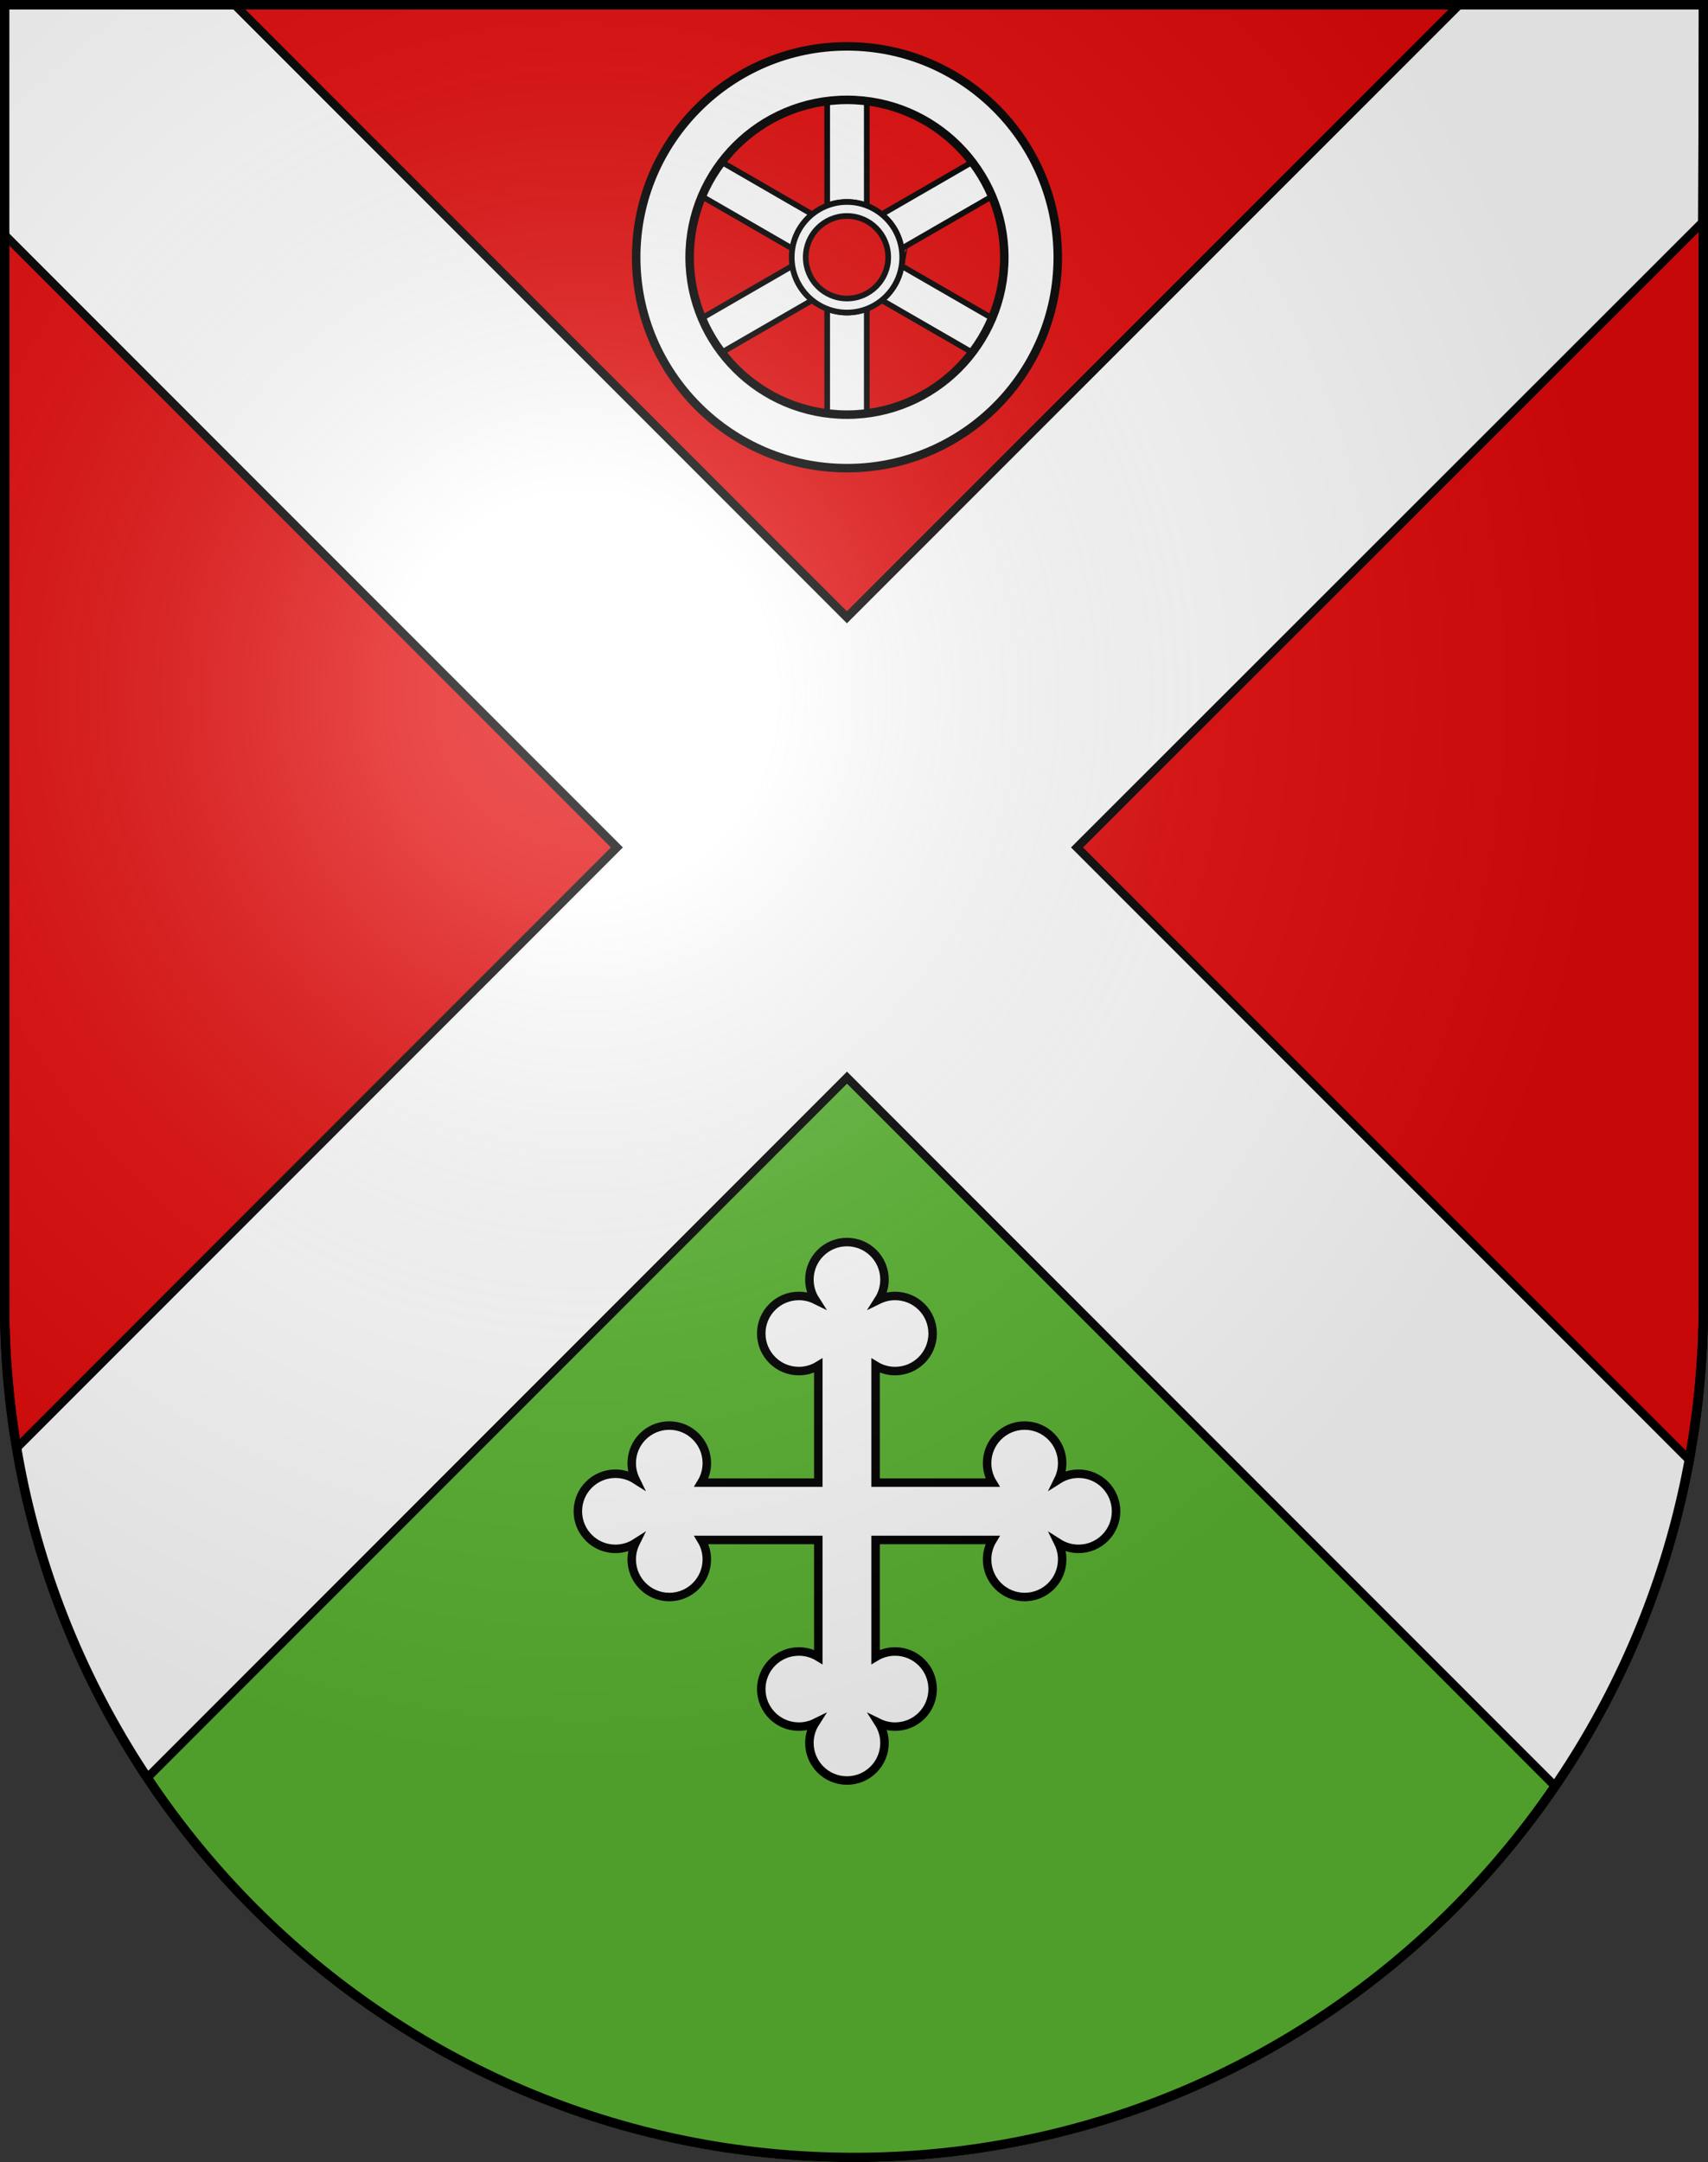 <?xml version="1.0" encoding="UTF-8"?>
<!DOCTYPE svg PUBLIC "-//W3C//DTD SVG 1.1//EN" "http://www.w3.org/Graphics/SVG/1.1/DTD/svg11.dtd">
<!-- Creator: CorelDRAW 2018 (64 Bit) -->
<svg xmlns="http://www.w3.org/2000/svg" xmlns:inkscape="http://www.inkscape.org/namespaces/inkscape" xmlns:sodipodi="http://inkscape.sourceforge.net/dtd/sodipodi-0.dtd" xml:space="preserve" width="603px" height="763px" version="1.1" style="shape-rendering:geometricPrecision; text-rendering:geometricPrecision; image-rendering:optimizeQuality; fill-rule:evenodd; clip-rule:evenodd"
viewBox="0 0 603 762.92"
 xmlns:xlink="http://www.w3.org/1999/xlink">
 <rect x="0" y="0" width="603" height="762.92" fill="#333333" stroke="none"/>
 <defs>
  <style type="text/css">
   <![CDATA[
    .str1 {stroke:black;stroke-width:3;stroke-miterlimit:22.926}
    .str0 {stroke:black;stroke-width:3.3;stroke-miterlimit:22.926}
    .str2 {stroke:black;stroke-width:2;stroke-miterlimit:22.926}
    .str3 {stroke:black;stroke-width:3;stroke-linecap:square;stroke-miterlimit:22.926}
    .str4 {stroke:black;stroke-width:2;stroke-linecap:square;stroke-miterlimit:22.926}
    .fil4 {fill:none}
    .fil1 {fill:#5AB532}
    .fil0 {fill:#E20909}
    .fil2 {fill:white}
    .fil3 {fill:url(#id0)}
   ]]>
  </style>
  <radialGradient id="id0" gradientUnits="userSpaceOnUse" gradientTransform="matrix(1.043 -0 -0 1.087 -9 -21)" cx="205.55" cy="244.73" r="349.43" fx="205.55" fy="244.73">
   <stop offset="0" style="stop-opacity:0.314; stop-color:white"/>
   <stop offset="0.188" style="stop-opacity:0.251; stop-color:white"/>
   <stop offset="0.6" style="stop-opacity:0.125; stop-color:#6B6B6B"/>
   <stop offset="1" style="stop-opacity:0.125; stop-color:black"/>
  </radialGradient>
 </defs>
 <g id="Ebene_x0020_1">
  <g id="layer1" inkscape:groupmode="layer" inkscape:label="Fond Ã©cu">
   <path id="path1337" class="fil0 str0" d="M1.65 1.65l0 458.64c0,166.23 134.25,300.98 299.85,300.98 165.6,0 299.85,-134.75 299.85,-300.98l0 -458.64 -599.7 0z"/>
   <path id="path20321" class="fil1" d="M299.03 381.89l-247.03 247.03c53.77,80.79 145.45,134 249.5,134 102.78,0 193.47,-51.91 247.5,-131.03l-249.97 -250z" sodipodi:nodetypes="ccscc"/>
   <path id="path1488" class="fil2 str1" d="M1.65 1.65l0 81.21 216.14 216.14 -211.89 211.9c7.16,42.48 23.17,81.93 46.1,116.38l247.03 -247.04 249.97 250c23.22,-34 39.66,-73 47.38,-115.1l-216.14 -216.14 220.74 -220.54 0.37 -76.81 -86.17 0 -216.18 216.14 -216.14 -216.14 -81.21 0z"/>
  </g>
  <g id="layer2" inkscape:groupmode="layer" inkscape:label="Meubles">
   <path id="path8912" class="fil2 str2" d="M279.77 87.7c0.05,-0.3 0.08,-0.6 0.14,-0.89 0.13,-0.64 0.28,-1.25 0.47,-1.86 0.19,-0.62 0.41,-1.22 0.66,-1.8 0.25,-0.59 0.52,-1.16 0.82,-1.71 0.3,-0.55 0.63,-1.08 0.98,-1.6 0.35,-0.52 0.72,-1.03 1.12,-1.51 0.4,-0.48 0.82,-0.94 1.26,-1.38 0.44,-0.44 0.91,-0.86 1.39,-1.26 0.05,-0.04 0.09,-0.07 0.14,-0.1l-31.9 -18.42c-0.63,0.83 -1.3,1.65 -1.89,2.53 -1,1.47 -1.92,3 -2.78,4.57 -0.85,1.58 -1.63,3.2 -2.34,4.86 -0.01,0.03 -0.02,0.07 -0.04,0.11l31.97 18.46zm6.98 18.19c-0.04,-0.03 -0.09,-0.06 -0.14,-0.09 -0.48,-0.4 -0.95,-0.82 -1.39,-1.26 -0.44,-0.44 -0.86,-0.91 -1.26,-1.39 -0.4,-0.49 -0.77,-0.98 -1.12,-1.5 -0.35,-0.52 -0.68,-1.06 -0.98,-1.61 -0.3,-0.56 -0.57,-1.13 -0.82,-1.71 -0.25,-0.58 -0.47,-1.18 -0.66,-1.79 -0.19,-0.61 -0.34,-1.24 -0.47,-1.87 -0.06,-0.29 -0.09,-0.6 -0.14,-0.89l-31.97 18.45c0.02,0.04 0.03,0.08 0.04,0.12 0.71,1.66 1.49,3.28 2.34,4.86 0.86,1.57 1.78,3.09 2.78,4.57 0.59,0.87 1.26,1.69 1.89,2.53l31.9 -18.42zm19.26 3.05c-0.4,0.15 -0.79,0.31 -1.2,0.43 -0.61,0.19 -1.22,0.35 -1.86,0.48 -0.63,0.13 -1.29,0.23 -1.94,0.29 -0.66,0.07 -1.32,0.11 -1.99,0.11 -0.67,0 -1.34,-0.04 -2,-0.11 -0.65,-0.06 -1.3,-0.16 -1.93,-0.29 -0.64,-0.13 -1.26,-0.29 -1.87,-0.48 -0.41,-0.12 -0.8,-0.28 -1.19,-0.43l0 36.85c0.44,0.06 0.87,0.16 1.31,0.2 1.87,0.19 3.76,0.29 5.68,0.29 1.92,0 3.8,-0.1 5.67,-0.29 0.44,-0.04 0.88,-0.14 1.32,-0.2l0 -36.85zm12.25 -15.16c-0.05,0.29 -0.08,0.6 -0.14,0.89 -0.13,0.63 -0.28,1.26 -0.47,1.87 -0.19,0.61 -0.41,1.21 -0.66,1.79 -0.25,0.58 -0.52,1.15 -0.82,1.71 -0.3,0.55 -0.63,1.09 -0.98,1.61 -0.35,0.52 -0.72,1.01 -1.12,1.5 -0.4,0.48 -0.82,0.95 -1.26,1.39 -0.44,0.44 -0.9,0.86 -1.38,1.26 -0.05,0.03 -0.1,0.06 -0.14,0.09l31.9 18.42c0.63,-0.84 1.29,-1.66 1.88,-2.53 1,-1.48 1.93,-3 2.79,-4.57 0.85,-1.58 1.63,-3.2 2.34,-4.86 0.01,-0.04 0.02,-0.08 0.04,-0.12l-31.98 -18.45zm-6.97 -18.19c0.05,0.03 0.09,0.06 0.14,0.1 0.48,0.4 0.94,0.82 1.38,1.26 0.44,0.44 0.86,0.9 1.26,1.38 0.4,0.48 0.77,0.99 1.12,1.51 0.35,0.52 0.68,1.05 0.98,1.6 0.3,0.55 0.57,1.12 0.82,1.71 0.25,0.58 0.47,1.18 0.66,1.8 0.19,0.61 0.34,1.22 0.47,1.86 0.06,0.29 0.09,0.6 0.14,0.89l31.98 -18.46c-0.02,-0.04 -0.03,-0.08 -0.04,-0.11 -0.71,-1.66 -1.49,-3.28 -2.34,-4.86 -0.86,-1.57 -1.79,-3.1 -2.79,-4.57 -0.59,-0.87 -1.25,-1.7 -1.88,-2.53l-31.9 18.42zm-12.27 -40.4c-1.92,0 -3.81,0.1 -5.68,0.29 -0.44,0.05 -0.87,0.15 -1.31,0.2l0 36.87c0.39,-0.15 0.78,-0.31 1.19,-0.44 0.61,-0.19 1.23,-0.35 1.87,-0.48 0.63,-0.13 1.28,-0.23 1.93,-0.3 0.66,-0.06 1.33,-0.1 2,-0.1 0.67,0 1.33,0.04 1.99,0.1 0.65,0.07 1.31,0.17 1.94,0.3 0.64,0.13 1.25,0.29 1.86,0.48 0.41,0.13 0.8,0.29 1.2,0.44l0 -36.87c-0.44,-0.05 -0.88,-0.15 -1.32,-0.2 -1.87,-0.19 -3.75,-0.29 -5.67,-0.29z"/>
   <path id="path3276" class="fil2 str3" d="M373.44 90.74c0,41.08 -33.34,74.42 -74.42,74.42 -41.08,0 -74.42,-33.34 -74.42,-74.42 0,-41.08 33.34,-74.42 74.42,-74.42 41.08,0 74.42,33.34 74.42,74.42zm-18.88 0c0,30.66 -24.88,55.54 -55.54,55.54 -30.66,0 -55.55,-24.88 -55.55,-55.54 0,-30.66 24.89,-55.54 55.55,-55.54 30.66,0 55.54,24.88 55.54,55.54z"/>
   <path id="path7916" class="fil2 str4" d="M318.53 90.74c0,10.77 -8.74,19.51 -19.51,19.51 -10.77,0 -19.51,-8.74 -19.51,-19.51 0,-10.77 8.74,-19.51 19.51,-19.51 10.77,0 19.51,8.74 19.51,19.51zm-4.95 0c0,8.04 -6.53,14.56 -14.56,14.56 -8.04,0 -14.56,-6.52 -14.56,-14.56 0,-8.04 6.52,-14.56 14.56,-14.56 8.03,0 14.56,6.52 14.56,14.56z"/>
   <g id="g25173" inkscape:label="Fond Ã©cu">
   </g>
   <g id="g25188" inkscape:label="Reflet final">
   </g>
   <g id="g25190" inkscape:label="Contour final">
   </g>
   <path id="path26143" class="fil2 str1" d="M380.77 520c-2.62,0 -5.05,0.76 -7.11,2.07 0.86,-1.75 1.34,-3.73 1.34,-5.81 0,-7.32 -5.93,-13.26 -13.25,-13.26 -7.32,0 -13.26,5.94 -13.26,13.26 0,2.52 0.71,4.87 1.93,6.88l-41.29 0 0 -41.29c2.01,1.23 4.37,1.93 6.88,1.93 7.33,0 13.26,-5.94 13.26,-13.26 0,-7.32 -5.93,-13.25 -13.26,-13.25 -2.08,0 -4.05,0.48 -5.81,1.34 1.31,-2.05 2.07,-4.49 2.07,-7.11 0,-7.32 -5.93,-13.25 -13.25,-13.25 -7.32,0 -13.26,5.93 -13.26,13.25 0,2.62 0.76,5.06 2.07,7.11 -1.75,-0.86 -3.73,-1.34 -5.81,-1.34 -7.32,0 -13.26,5.93 -13.26,13.25 0,7.32 5.94,13.26 13.26,13.26 2.52,0 4.87,-0.7 6.88,-1.93l0 41.29 -41.28 0c1.22,-2.01 1.92,-4.36 1.92,-6.88 0,-7.32 -5.93,-13.26 -13.25,-13.26 -7.32,0 -13.26,5.94 -13.26,13.26 0,2.08 0.48,4.05 1.34,5.81 -2.05,-1.31 -4.49,-2.07 -7.11,-2.07 -7.32,0 -13.25,5.93 -13.25,13.25 0,7.33 5.93,13.26 13.25,13.26 2.62,0 5.06,-0.76 7.11,-2.07 -0.86,1.75 -1.34,3.73 -1.34,5.81 0,7.32 5.94,13.26 13.26,13.26 7.32,0 13.25,-5.94 13.25,-13.26 0,-2.52 -0.7,-4.87 -1.92,-6.88l41.28 0 0 41.28c-2.01,-1.22 -4.36,-1.92 -6.88,-1.92 -7.32,0 -13.26,5.94 -13.26,13.26 0,7.32 5.94,13.25 13.26,13.25 2.08,0 4.06,-0.48 5.81,-1.34 -1.31,2.05 -2.07,4.49 -2.07,7.11 0,7.32 5.94,13.25 13.26,13.25 7.32,0 13.25,-5.93 13.25,-13.25 0,-2.62 -0.76,-5.06 -2.07,-7.11 1.76,0.86 3.73,1.34 5.81,1.34 7.33,0 13.26,-5.93 13.26,-13.25 0,-7.32 -5.93,-13.26 -13.26,-13.26 -2.51,0 -4.87,0.7 -6.88,1.92l0 -41.28 41.29 0c-1.22,2.01 -1.93,4.36 -1.93,6.88 0,7.32 5.94,13.26 13.26,13.26 7.32,0 13.25,-5.94 13.25,-13.26 0,-2.08 -0.48,-4.06 -1.34,-5.81 2.06,1.31 4.49,2.07 7.11,2.07 7.32,0 13.25,-5.93 13.25,-13.26 0,-7.32 -5.93,-13.25 -13.25,-13.25z"/>
  </g>
  <g id="layer3" inkscape:groupmode="layer" inkscape:label="Reflet final" sodipodi:insensitive="true">
   <path id="path2346" class="fil3" d="M1.65 1.65l0 458.64c0,166.23 134.25,300.98 299.85,300.98 165.6,0 299.85,-134.75 299.85,-300.98l0 -458.64 -599.7 0z"/>
  </g>
  <path id="path18563" class="fil4 str0" d="M1.65 1.65l0 458.64c0,166.23 134.25,300.98 299.85,300.98 165.6,0 299.85,-134.75 299.85,-300.98l0 -458.64 -599.7 0z"/>
 </g>
</svg>
